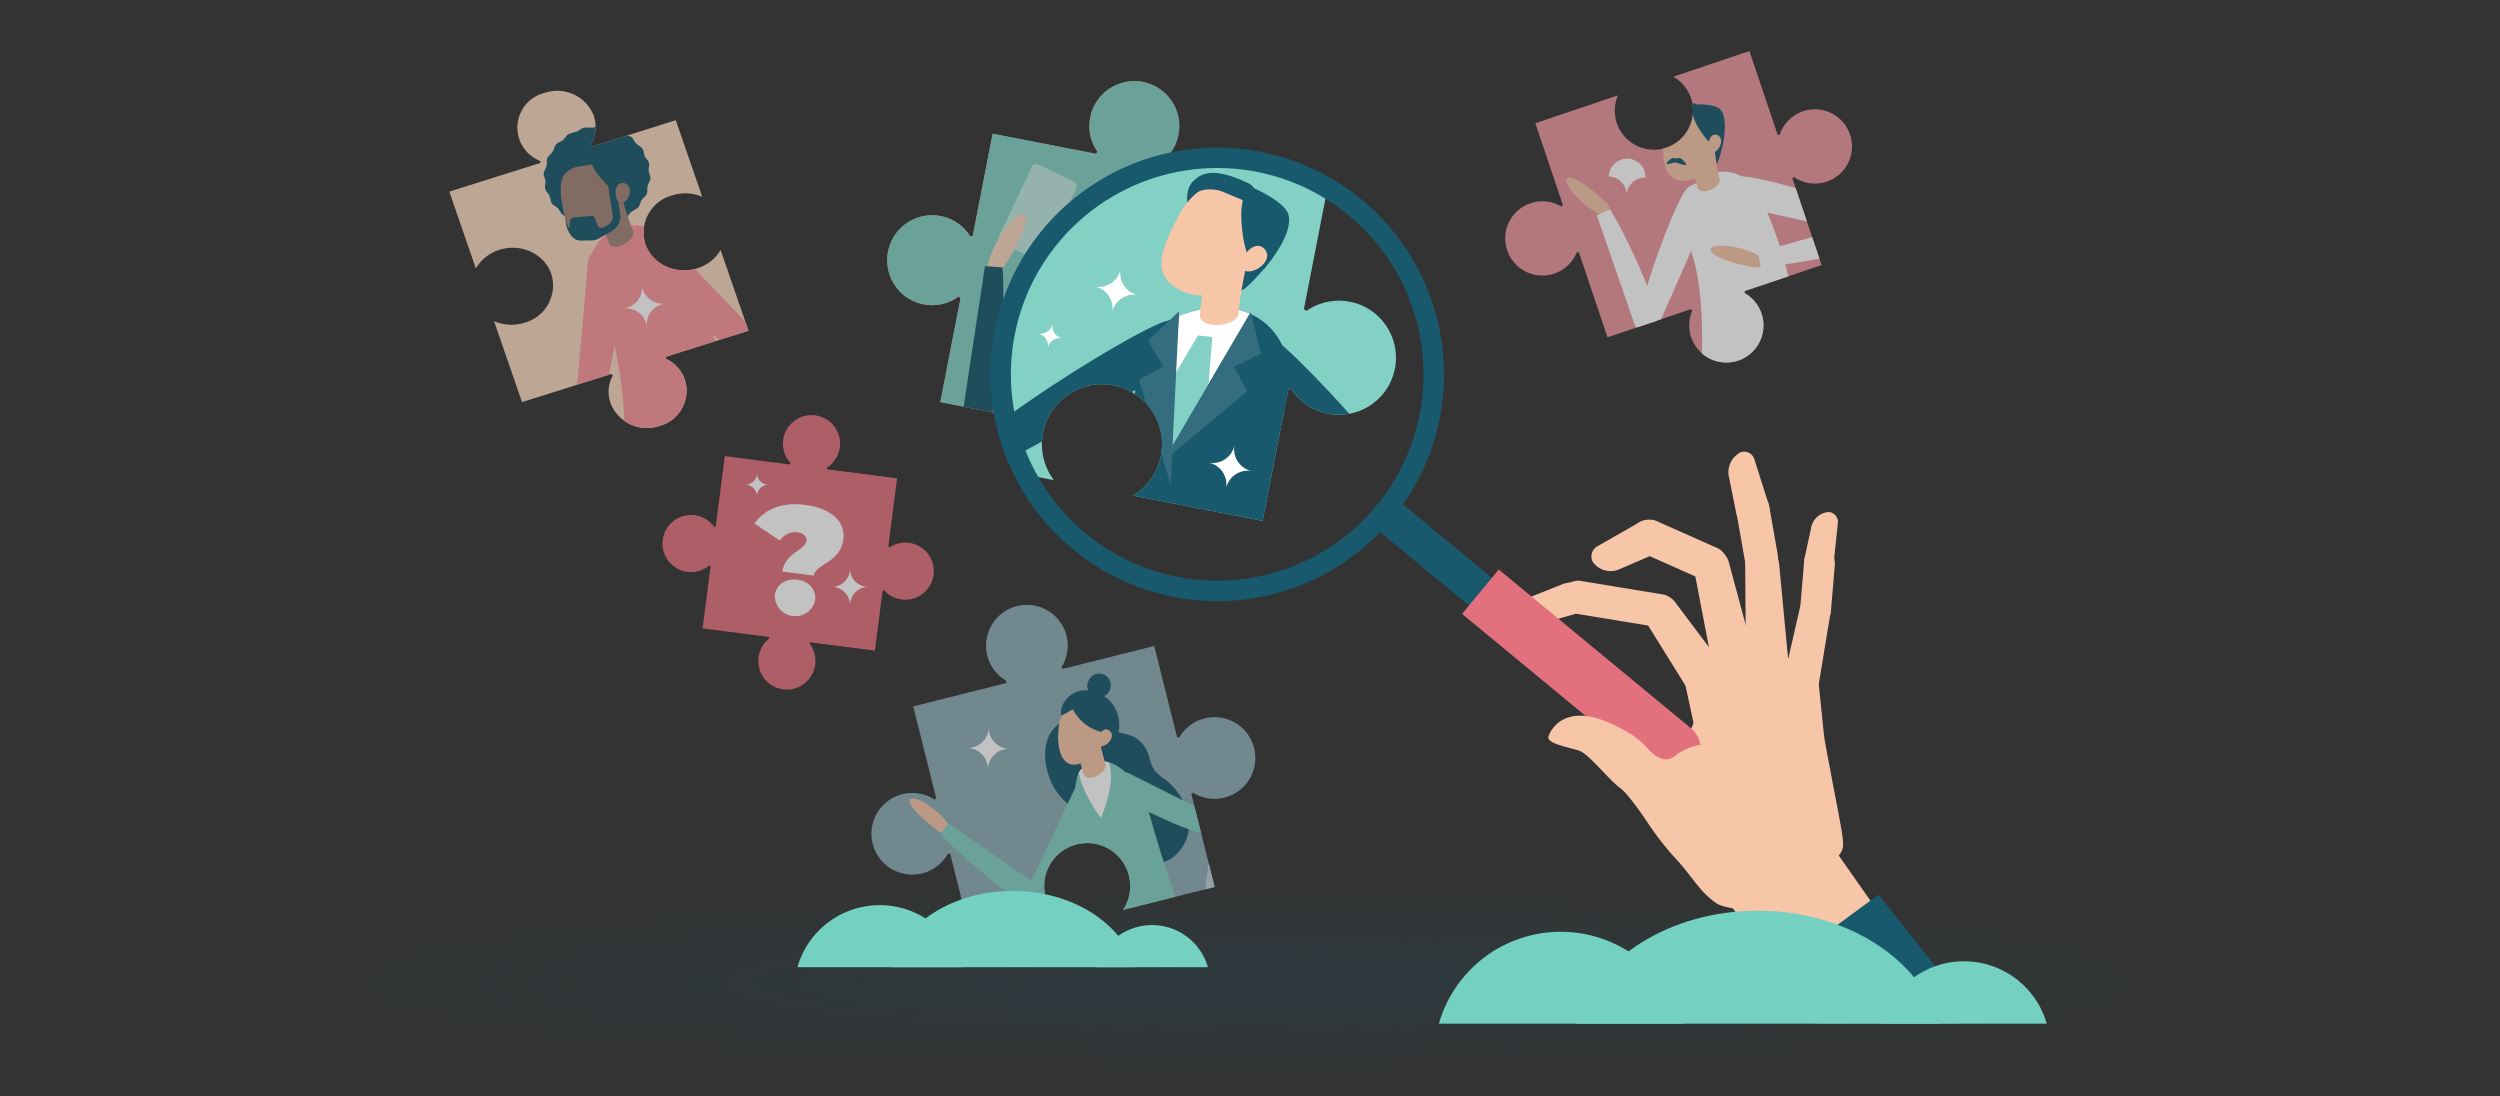 <svg xmlns="http://www.w3.org/2000/svg" xmlns:xlink="http://www.w3.org/1999/xlink" width="534.844" height="234.553" viewBox="0 0 534.844 234.553">
  <rect x="0" y="0" width="534.844" height="234.553" fill="#333333" stroke="none"/>
  <defs>
    <radialGradient id="radial-gradient" cx="0.5" cy="0.5" r="0.5" gradientUnits="objectBoundingBox">
      <stop offset="0" stop-color="#18596e"/>
      <stop offset="0.867" stop-color="#18596e" stop-opacity="0"/>
      <stop offset="1" stop-color="#18596e" stop-opacity="0"/>
    </radialGradient>
    <clipPath id="clip-path">
      <rect id="Rectangle_3081" data-name="Rectangle 3081" width="358" height="219" transform="translate(-0.031 -0.703)" fill="#fff" stroke="#707070" stroke-width="1"/>
    </clipPath>
    <clipPath id="clip-path-2">
      <rect id="Rectangle_3078" data-name="Rectangle 3078" width="331.678" height="297.589" fill="none"/>
    </clipPath>
    <clipPath id="clip-path-3">
      <path id="Path_9375" data-name="Path 9375" d="M502.873,123.51a46.835,46.835,0,1,0,29.712-10.654,46.856,46.856,0,0,0-29.712,10.654" transform="translate(-485.774 -112.856)" fill="none"/>
    </clipPath>
    <clipPath id="clip-path-4">
      <path id="Path_9402" data-name="Path 9402" d="M532.585,112.856a46.85,46.85,0,0,0-43.42,64.364q.457,1.133.976,2.247l6.027,1.175a12.852,12.852,0,1,1,16.97,3.309l27.7,5.4,5.49-28.16.32.062.274-.177a12.2,12.2,0,1,0,3.24-16.618l-.188-.267-.32-.062,5.023-25.762a46.712,46.712,0,0,0-9.529-3.806l-7.157-1.4a47.111,47.111,0,0,0-5.408-.312h0" transform="translate(-485.774 -112.856)" fill="none"/>
    </clipPath>
    <clipPath id="clip-path-5">
      <rect id="Rectangle_3075" data-name="Rectangle 3075" width="331.678" height="297.59" fill="none"/>
    </clipPath>
    <clipPath id="clip-path-6">
      <rect id="Rectangle_3074" data-name="Rectangle 3074" width="331.272" height="293.645" fill="none"/>
    </clipPath>
    <clipPath id="clip-path-7">
      <path id="Path_9431" data-name="Path 9431" d="M30.36,61.367l-.193-.1a7.42,7.42,0,0,0,.736-6.335,8.383,8.383,0,0,0-10.521-4.891,7.649,7.649,0,0,0-.866,14.585l-.092.192.069.2L0,71.161,5.681,87.606a8.908,8.908,0,0,1,5.051-3.994c4.627-1.458,9.6.853,11.084,5.154a8.271,8.271,0,0,1-5.7,10.442,9.375,9.375,0,0,1-6.547-.336L15.558,116.2l19.172-6.046.069.2.2.093a7.341,7.341,0,0,0-.517,5.959A8.38,8.38,0,0,0,45,121.3a7.851,7.851,0,0,0,5.407-9.913,7.756,7.756,0,0,0-4.131-4.494l.1-.187-.069-.2,17.7-5.581L58.04,83.646a8.794,8.794,0,0,1-5.009,3.923c-4.627,1.458-9.6-.853-11.083-5.152a8.272,8.272,0,0,1,5.7-10.444,9.262,9.262,0,0,1,6.469.3L48.449,55.885,30.428,61.567Z" transform="translate(0 -49.623)" fill="none"/>
    </clipPath>
    <clipPath id="clip-path-8">
      <path id="Path_9434" data-name="Path 9434" d="M418.557,4.123,391.54,0,358.093,15.4,340.06,44.4l10.206,17.149,3.291,21.473,20.777.984s-3.019-14.231,1.119-25.642,14.913-21.228,22.842-27.15,22.931-5.737,22.931-5.737Z" transform="translate(-340.06 0.004)" fill="none"/>
    </clipPath>
    <clipPath id="clip-path-9">
      <path id="Path_9461" data-name="Path 9461" d="M426.056,48.864a9.531,9.531,0,0,0,1.586,7.39l-.21.148-.049.253-22.207-4.33L400.9,74.27l-.253-.049-.219.135a9.619,9.619,0,1,0-2.5,12.789l.152.208.252.049-4.358,22.354,12.017,2.343c-.644-4.763-1.386-14.468,1.6-22.705,4.139-11.412,14.913-21.228,22.842-27.15,3.239-2.419,7.657-3.819,11.752-4.629a9.526,9.526,0,0,0,2.745-5.07,9.616,9.616,0,1,0-18.877-3.68" transform="translate(-382.62 -41.088)" fill="none"/>
    </clipPath>
    <clipPath id="clip-path-10">
      <path id="Path_9483" data-name="Path 9483" d="M962.489,70.164l.195.085A7.945,7.945,0,1,0,973.8,66.5l.1-.186-.068-.2,16.5-5.566-6.276-18.6.2-.068.121-.175a7.943,7.943,0,1,0-3.035-9l-.2-.066-.2.067-6.058-17.957-16.268,5.489a8.369,8.369,0,1,1-11.872,4.006L929.084,30.2l5.937,17.6-.2.068-.11.181a7.945,7.945,0,1,0,3.274,9.7l.2.077.2-.067L944.535,76l17.89-6.036Z" transform="translate(-922.647 -14.749)" fill="none"/>
    </clipPath>
    <clipPath id="clip-path-11">
      <path id="Path_9506" data-name="Path 9506" d="M385.259,551.747l.206.112.227-.057,5.028,20.065,19.942-5a9.2,9.2,0,1,1,12.008-3.01l19.6-4.912-4.993-19.924.227-.057.123-.2a8.734,8.734,0,1,0-2.947-11.76l-.2-.116-.227.057-4.9-19.556-19.6,4.911-.057-.227-.2-.125a8.657,8.657,0,0,0,1.082-6.778,8.735,8.735,0,0,0-16.945,4.247,8.65,8.65,0,0,0,4.151,5.467l-.116.2.057.227-19.934,5,4.936,19.7-.227.057-.128.2a8.734,8.734,0,1,0,2.881,11.483" transform="translate(-368.85 -498.563)" fill="none"/>
    </clipPath>
    <clipPath id="clip-path-13">
      <rect id="Rectangle_3079" data-name="Rectangle 3079" width="87.816" height="16.32" fill="#74d0c0"/>
    </clipPath>
    <clipPath id="clip-path-14">
      <rect id="Rectangle_3080" data-name="Rectangle 3080" width="130.049" height="24.168" fill="#74d0c0"/>
    </clipPath>
  </defs>
  <g id="jobs_box" transform="translate(-141 -510.447)">
    <g id="Shadow_in_box" transform="translate(141 696)">
      <rect id="Shadow_in_box-2" data-name="Shadow_in_box" width="534.844" height="49" opacity="0.2" fill="url(#radial-gradient)" style="mix-blend-mode: multiply;isolation: isolate"/>
    </g>
    <g id="jobs_illu" transform="translate(229.375 511.149)" clip-path="url(#clip-path)">
      <g id="Group_2755" data-name="Group 2755" transform="translate(7.749 6.601)">
        <g id="Group_2754" data-name="Group 2754" clip-path="url(#clip-path-2)">
          <g id="Group_2734" data-name="Group 2734" transform="translate(118.937 27.632)">
            <g id="Group_2733" data-name="Group 2733" clip-path="url(#clip-path-3)">
              <path id="Path_9374" data-name="Path 9374" d="M373.688,69.9l.193.263.32.062-5.529,28.359,28.183,5.495a12.852,12.852,0,1,1,16.97,3.309l27.7,5.4,5.49-28.16.32.062.274-.177a12.2,12.2,0,1,0,3.24-16.618l-.188-.267-.32-.062,5.388-27.639-27.694-5.4.062-.32-.176-.274a12.2,12.2,0,1,0-16.551-3.227l-.266.188-.062.32-28.172-5.492-5.428,27.84-.32-.062-.278.171A12.2,12.2,0,1,0,373.688,69.9" transform="translate(-386.461 -36.291)" fill="#82d1c4"/>
            </g>
          </g>
          <g id="Group_2736" data-name="Group 2736" transform="translate(118.937 27.632)">
            <g id="Group_2735" data-name="Group 2735" clip-path="url(#clip-path-4)">
              <path id="Path_9376" data-name="Path 9376" d="M477.717,123.1l8.862-18.67a1.48,1.48,0,0,1,1.97-.7L498,108.216a1.48,1.48,0,0,1,.7,1.97l-8.862,18.67a1.479,1.479,0,0,1-1.97.7l-9.454-4.487a1.477,1.477,0,0,1-.7-1.969" transform="translate(-479.581 -105.856)" fill="#82d1c4"/>
              <path id="Path_9377" data-name="Path 9377" d="M452.577,276.062c-1.406,1.374-2.332,3.7-1.84,5.453a1.355,1.355,0,0,0,.252.692c.452.624,1.183,1.672,1.864,1.212L497.385,258.9c1.941-1.194,3.344-4.494,2.315-5.914-.088-.121-1.083-5.083-6.881-2.869-7.539,2.88-32.92,18.785-40.243,25.947" transform="translate(-459.215 -216.079)" fill="#18596e"/>
              <path id="Path_9378" data-name="Path 9378" d="M602.746,916.811l-.094,3.366a2.28,2.28,0,0,0,2.138,2.339c1.227.076,3.129-.868,3.248-2.092l6.644-77.543a4.94,4.94,0,0,0-4.612-5.405c-2.54-.158-4.167,1.106-5.7,3.744-4.695,9.612-2.686,22.11-1.628,75.592" transform="translate(-573.09 -660.049)" fill="#f7c5a8"/>
              <path id="Path_9379" data-name="Path 9379" d="M350.046,883.519l-1.424,3.051a2.28,2.28,0,0,1-2.959,1.135c-1.13-.481-2.409-2.178-1.967-3.324l28.782-72.31a4.941,4.941,0,0,1,6.544-2.768c2.341,1,3.229,2.854,3.416,5.9-.107,10.7-7.5,20.972-32.392,68.318" transform="translate(-378.414 -638.486)" fill="#f7c5a8"/>
              <path id="Path_9380" data-name="Path 9380" d="M612.467,584.949c-3.223,20.583-5.5,35.432-6.532,57.119s-4.231,48.43-5.69,71.034c-3.035.118-5.943-.645-8.926-.892-2.395-23.063-5.66-49.339.389-72.226-3.31-20.505-1.657-42.324.521-62.64,6.469,1.284,13.715,6.68,20.238,7.605" transform="translate(-563.168 -463.618)" fill="#42475c"/>
              <path id="Path_9381" data-name="Path 9381" d="M399.236,547.8c-5.926,19.974-10.247,34.36-18.622,54.391s-16.973,45.557-25.359,66.6c2.688,1.41,5.644,1.97,8.443,3.027,12.063-19.8,26.294-42.129,30.657-65.4,11.792-17.1,24.333-49.022,31.088-68.305-6.394-1.619-19.918,11.652-26.206,9.687" transform="translate(-387.211 -433.889)" fill="#42475c"/>
              <path id="Path_9382" data-name="Path 9382" d="M726.438,296.757c.984,1.7,1.249,4.191.3,5.747a1.351,1.351,0,0,1-.429.6c-.605.48-1.592,1.291-2.123.664l-36.268-35.624c-1.546-1.673-2.007-5.23-.633-6.319.117-.092,2.414-4.6,7.4-.905,6.482,4.807,26.634,26.968,31.753,35.839" transform="translate(-637.332 -223.569)" fill="#18596e"/>
              <path id="Path_9383" data-name="Path 9383" d="M535.646,254.642c1.326-7.847,4.765-11.719,8.221-13.524q.365-.191.726-.344a13.936,13.936,0,0,1,1.772-.633c4.931-1.581,9.641-1.477,13.4.161a13.67,13.67,0,0,1,8.086,10.782c.588,3.385.053,5.967-.81,10.307-4.044,20.65-6.828,52.484-6.246,77.06-4.45-.719-13.455-2.568-20.452-4.013-5.446-1.125-9.173-5.614-8.651-10.424l.666-6.166-1.336,5.143c-1.6,6.147-9,9.661-15.892,7.43-.251-.083-.477-.163-.672-.243,6.5-20.044,17.855-55.935,21.189-75.536" transform="translate(-507.434 -208.125)" fill="#18596e"/>
              <path id="Path_9384" data-name="Path 9384" d="M632.205,240.148c4.931-1.581,9.641-1.477,13.4.161l-8.85,15.145-8.625,14.78,1.318-16.76.987-12.7a13.759,13.759,0,0,1,1.771-.631" transform="translate(-593.275 -208.129)" fill="#fff"/>
              <path id="Path_9385" data-name="Path 9385" d="M634.515,263.265l3.064.332-.824,10.167-8.625,14.778,1.316-16.76Z" transform="translate(-593.275 -226.439)" fill="#82d1c4"/>
              <path id="Path_9386" data-name="Path 9386" d="M641.681,259.748l-2.885-5.192,5.852-2.815-2.191-8.918-18.768,31.988Z" transform="translate(-589.922 -211.002)" fill="#346d80"/>
              <path id="Path_9387" data-name="Path 9387" d="M602.494,256.763,607.751,254l-3.356-5.559,6.715-6.264-1.8,37.042Z" transform="translate(-573.916 -210.512)" fill="#346d80"/>
              <rect id="Rectangle_3072" data-name="Rectangle 3072" width="1.006" height="12.334" transform="matrix(0.108, -0.994, 0.994, 0.108, 35.559, 104.59)" fill="#9a898b"/>
              <path id="Path_9388" data-name="Path 9388" d="M616.141,415.485a1.272,1.272,0,1,1,1.4-1.127,1.271,1.271,0,0,1-1.4,1.127" transform="translate(-583.365 -339.474)" fill="#9a898b"/>
              <path id="Path_9389" data-name="Path 9389" d="M605.2,468.284a1.271,1.271,0,1,1,1.4-1.127,1.271,1.271,0,0,1-1.4,1.127" transform="translate(-575.103 -379.346)" fill="#9a898b"/>
              <path id="Path_9390" data-name="Path 9390" d="M594.267,521.078a1.271,1.271,0,1,1,1.4-1.127,1.271,1.271,0,0,1-1.4,1.127" transform="translate(-566.847 -419.214)" fill="#9a898b"/>
              <path id="Path_9391" data-name="Path 9391" d="M689.7,203.638s-1.9,4.367-.437,4.677c1.063.227,5.273-4.856,5.537-5.111Z" transform="translate(-639.026 -181.083)" fill="#18596e"/>
              <path id="Path_9392" data-name="Path 9392" d="M658.262,129.507l.907-3.18a2.433,2.433,0,0,0-1.332-2.844c-7.66-3.676-10.247-2.084-11.924-.38-1.768,1.793-1.1,5.144-1.1,5.144Z" transform="translate(-605.777 -119.195)" fill="#18596e"/>
              <path id="Path_9393" data-name="Path 9393" d="M638.752,131.439c-4.334-2.1-9.6-.367-13.041,6.4-1.838,3.614-3.368,6.8-3.482,9.495-.1,2.351.878,4.326,3.67,5.879a9.9,9.9,0,0,0,7.532.934c3.628-.963,5.78-4.374,7.974-8.685,3.443-6.771,1.682-11.922-2.653-14.025" transform="translate(-588.814 -126.254)" fill="#f7c5a8"/>
              <path id="Path_9394" data-name="Path 9394" d="M664.211,199.586h-.01c-.182,1.09-1.762,2.094-3.813,2.335-2.28.268-4.265-.508-4.429-1.733.026-3.914,2.06-14.078,2.293-15.143l8.117,1.688c-.815,3.723-2.142,10.506-2.158,12.852" transform="translate(-614.29 -167.371)" fill="#f7c5a8"/>
              <path id="Path_9395" data-name="Path 9395" d="M702.108,139.144c-.8-2.942-8.162-6.007-8.162-6.007s-1.488.63-1.861,4.71c-.213,2.319.192,7.7,1.61,10.581a4.055,4.055,0,0,0,3.244,2.287s6.367-7.167,5.169-11.572" transform="translate(-641.532 -128.171)" fill="#18596e"/>
              <path id="Path_9396" data-name="Path 9396" d="M696.664,185.1c-1.115-.535-2.71.406-3.449,1.876s-1.058,2.8.057,3.331,3.589-.61,4.327-2.081a2.112,2.112,0,0,0-.935-3.126" transform="translate(-641.919 -167.295)" fill="#f7c5a8"/>
              <path id="Path_9397" data-name="Path 9397" d="M660.409,128.823l-4.625-2.357-4.364-.242-4.041,3.26,2.2-.654a7.371,7.371,0,0,1,4.947.281l4.68,1.975Z" transform="translate(-607.812 -122.951)" fill="#18596e"/>
              <path id="Path_9398" data-name="Path 9398" d="M702.311,530.278c-6.888,5.4-10.369,18.824-6.894,17.721,2.527-.8,5.957-8.167,7.643-12.128a5.369,5.369,0,0,0-.274-4.764Z" transform="translate(-643.058 -428.076)" fill="#f7c5a8"/>
              <path id="Path_9399" data-name="Path 9399" d="M721.475,444.273l25.806-28.318c1.366-1.335,4.393-1.286,5.418-.048.088.106,2.767,1.822-.166,6.164-3.535,5.234-19.569,20.077-27.8,25.686Z" transform="translate(-663.766 -340.997)" fill="#646879"/>
              <path id="Path_9400" data-name="Path 9400" d="M464.131,175.457c.515-8.739,9.57-19.244,10.64-15.758.779,2.534-3.32,9.547-5.617,13.188a5.361,5.361,0,0,1-4.071,2.487Z" transform="translate(-469.43 -147.712)" fill="#f7c5a8"/>
              <path id="Path_9401" data-name="Path 9401" d="M444.871,216.507l-5.753,37.879c-.177,1.9,1.766,4.223,3.374,4.24.138,0,3.158,1,4.686-4.01,1.84-6.042,3.278-27.844,2.45-37.775Z" transform="translate(-450.533 -191.129)" fill="#646879"/>
            </g>
          </g>
          <g id="Group_2751" data-name="Group 2751" transform="translate(0 -0.001)">
            <g id="Group_2750" data-name="Group 2750" clip-path="url(#clip-path-5)">
              <g id="Group_2749" data-name="Group 2749" transform="translate(0 0.001)" opacity="0.7">
                <g id="Group_2748" data-name="Group 2748">
                  <g id="Group_2747" data-name="Group 2747" clip-path="url(#clip-path-6)">
                    <path id="Path_9403" data-name="Path 9403" d="M244.249,367.045a6.109,6.109,0,0,0-9.441-5.869l-.09-.136-.162-.021,1.886-14.612-15.008-1.937.021-.162-.086-.138a6.108,6.108,0,1,0-7.68-.991l-.119.113-.021.162-13.969-1.8-1.948,15.094-.162-.022-.133.094a6.107,6.107,0,1,0-1.059,8.21l.106.125.162.021-1.721,13.338,14.231,1.836-.021.162.1.129a6.109,6.109,0,1,0,8.545,1.1l.129-.1.021-.162,13.857,1.788,1.659-12.857.162.021.122-.108a6.11,6.11,0,0,0,10.62-3.277" transform="translate(-140.642 -251.376)" fill="#e2707d"/>
                    <path id="Path_9404" data-name="Path 9404" d="M277.724,418.58c.131-1.013-.782-1.663-1.991-1.818a3.884,3.884,0,0,0-3.684,1.783l-5.44-3.659c2.072-2.922,5.65-4.652,10.879-3.977,5.13.662,8.674,3.312,8.148,7.4-.645,5-5.987,5.207-6.311,7.724l-6.732-.868c.507-3.955,4.874-4.586,5.132-6.581m-6.749,11.62c.282-2.189,2.262-3.628,4.81-3.3s4.1,2.223,3.816,4.412a4.369,4.369,0,0,1-8.626-1.112" transform="translate(-201.332 -310.191)" fill="#fff"/>
                    <path id="Path_9405" data-name="Path 9405" d="M30.36,61.367l-.193-.1a7.421,7.421,0,0,0,.736-6.335,8.383,8.383,0,0,0-10.521-4.891,7.649,7.649,0,0,0-.866,14.585l-.092.192.069.2L0,71.161,5.681,87.606a8.907,8.907,0,0,1,5.051-3.994c4.626-1.458,9.6.853,11.083,5.153a8.271,8.271,0,0,1-5.7,10.443,9.376,9.376,0,0,1-6.548-.336L15.558,116.2l19.172-6.046.069.2.2.093a7.342,7.342,0,0,0-.517,5.959A8.381,8.381,0,0,0,45,121.3a7.851,7.851,0,0,0,5.407-9.913,7.756,7.756,0,0,0-4.131-4.494l.1-.187-.069-.2,17.7-5.581L58.04,83.646a8.794,8.794,0,0,1-5.009,3.923c-4.627,1.458-9.6-.853-11.083-5.152a8.272,8.272,0,0,1,5.7-10.444,9.262,9.262,0,0,1,6.469.3L48.45,55.885,30.428,61.567Z" transform="translate(0 -37.473)" fill="#f8d7bd"/>
                    <g id="Group_2738" data-name="Group 2738" transform="translate(0 12.15)">
                      <g id="Group_2737" data-name="Group 2737" clip-path="url(#clip-path-7)">
                        <path id="Path_9406" data-name="Path 9406" d="M113.921,222.169c-.393,1.329-1.157,4-2.586,4.178a1.209,1.209,0,0,1-.583.035c-.6-.113-2.346-1.741-2.237-2.306l3.1-35.412c.226-1.579,2.15-3.41,3.512-3.155a3.567,3.567,0,0,1,4.328,3.585c.393,5.635-3.606,26.545-5.538,33.076" transform="translate(-81.942 -152.208)" fill="#fb979d"/>
                        <path id="Path_9407" data-name="Path 9407" d="M229.263,644.819l1.331,1.852a1.468,1.468,0,0,1-.41,2.087,1.7,1.7,0,0,1-2.239-.278l-33.894-40.757a3.178,3.178,0,0,1,.748-4.7c1.479-1.01,2.944-.891,4.868.031,6.481,3.682,10,11.414,29.6,41.769" transform="translate(-145.988 -466.989)" fill="#a18576"/>
                        <path id="Path_9408" data-name="Path 9408" d="M173.644,442.414a5.4,5.4,0,0,1-3.273,4.531,1.707,1.707,0,0,1-.782.287,1.579,1.579,0,0,1-1.775-1.285l-7.378-51.454a3.417,3.417,0,0,1,3.15-3.767,3.671,3.671,0,0,1,.5-.017c2.361-.488,5.98-.067,8.433,5.684,3.19,7.478,1.763,35.789,1.124,46.021" transform="translate(-121.131 -307.085)" fill="#fff"/>
                        <path id="Path_9409" data-name="Path 9409" d="M348.289,607.323l1.672,1.59a1.452,1.452,0,0,1,0,2.116,1.715,1.715,0,0,1-2.262.108l-41.345-34.211a3.147,3.147,0,0,1-.175-4.738c1.263-1.241,2.73-1.373,4.807-.795,7.108,2.511,12.075,9.5,37.3,35.93" transform="translate(-230.466 -443.393)" fill="#a18576"/>
                        <path id="Path_9410" data-name="Path 9410" d="M231.285,428.192a5.093,5.093,0,0,1-1.459,5.273,1.638,1.638,0,0,1-.636.515,1.666,1.666,0,0,1-2.146-.642l-25.591-45.813a3.24,3.24,0,0,1,1.62-4.52,3.75,3.75,0,0,1,.468-.175c2.058-1.2,5.635-1.952,10.038,2.655,5.724,5.99,14.61,32.929,17.707,42.708" transform="translate(-151.83 -300.557)" fill="#fff"/>
                        <path id="Path_9411" data-name="Path 9411" d="M452.466,725.014a.76.76,0,0,1,1.03.077c.9,1.03,2.335,2.839,1.663,3.285-.952.633-15.323,8.6-15.772,8.022-1.221-1.582,5.34-7.056,8.74-9.435a8.332,8.332,0,0,0,2.744-.943,10.55,10.55,0,0,0,1.6-1.006" transform="translate(-331.694 -559.526)" fill="#3b3e54"/>
                        <path id="Path_9412" data-name="Path 9412" d="M301.43,784.8a.749.749,0,0,1,.995.25c.687,1.169,1.737,3.195.993,3.522-1.056.465-16.694,5.89-17.022,5.238-.89-1.768,6.606-6.054,10.4-7.824a8.421,8.421,0,0,0,2.873-.465,10.669,10.669,0,0,0,1.759-.72" transform="translate(-216.22 -604.731)" fill="#3b3e54"/>
                        <path id="Path_9413" data-name="Path 9413" d="M171.729,368.258c1.373,3.974.029,56.833.029,56.833,9.7,5.609,26.754,38.685,26.754,38.685l-4.547,2.069s-23.741-28.634-25.815-30.909-3.759-4.14-4.842-7.757-7.047-54.043-7.047-54.043Z" transform="translate(-118.001 -290.243)" fill="#464b60"/>
                        <path id="Path_9414" data-name="Path 9414" d="M221.244,415.589c-7.675-30.02-21.882-49.507-21.882-49.507l-12.68,5.806s28.306,48.559,29.19,50.3S250.542,450.6,250.542,450.6l3.525-3.05c-26.471-32.744-32.822-31.963-32.822-31.963" transform="translate(-140.975 -288.6)" fill="#464b60"/>
                        <path id="Path_9415" data-name="Path 9415" d="M151.638,211.652q.259,2.87.375,5.92a32.652,32.652,0,0,0-4.183.021c-4.154.4-7.877,2.528-11.772,3.976a18.684,18.684,0,0,1-7.364,1.305q.014-1.658.01-3.232,0-1.169-.018-2.291c-.011-.857-.028-1.7-.053-2.514q-.012-.515-.029-1.019c-.011-.435-.027-.863-.041-1.286-.054-1.518-.129-2.965-.22-4.351-.051-.783-.1-1.544-.164-2.29-.1-1.234-.213-2.42-.334-3.547-.1-.8-.186-1.575-.283-2.328-.071-.53-.145-1.045-.221-1.549-1.241-8.2-3.207-13.131-5.355-16.261a8.781,8.781,0,0,1-.389-9.475l.681-1.178c3.157-5.465,11.326-6.035,15.1-1.028a48.9,48.9,0,0,1,3.824,5.97,85.833,85.833,0,0,1,5.725,12.8c.25.706.484,1.416.719,2.142q.811,2.519,1.49,5.2c.181.723.361,1.461.53,2.2.354,1.566.669,3.167.947,4.826q.186,1.093.351,2.229.257,1.714.451,3.511c.081.736.162,1.482.221,2.242" transform="translate(-90.916 -138.328)" fill="#fb979d"/>
                        <path id="Path_9416" data-name="Path 9416" d="M83.675,95.18c.235.509.194,1.153.505,1.611s.958.7,1.344,1.106.566,1.032,1.018,1.377a12.245,12.245,0,0,0,1.65.658c.507.275.878.813,1.427,1.01a12.751,12.751,0,0,0,1.795.147,12.121,12.121,0,0,0,1.7.543,13.168,13.168,0,0,0,1.764-.382,12.393,12.393,0,0,0,1.8.021c.582-.146,1.028-.646,1.563-.867a13.14,13.14,0,0,0,1.732-.5c.5-.3.764-.907,1.205-1.274s1.114-.546,1.49-.974.429-1.075.731-1.553.884-.834,1.1-1.35.056-1.138.187-1.68.57-1.042.609-1.6-.325-1.088-.379-1.643.2-1.144.052-1.686-.676-.95-.9-1.446-.194-1.153-.505-1.611-.958-.7-1.344-1.106-.566-1.032-1.018-1.377a12.1,12.1,0,0,0-1.65-.658c-.507-.275-.878-.813-1.427-1.01a12.787,12.787,0,0,0-1.795-.147,12.118,12.118,0,0,0-1.7-.543,13.087,13.087,0,0,0-1.764.382,12.322,12.322,0,0,0-1.8-.021c-.582.146-1.028.646-1.563.868a13.107,13.107,0,0,0-1.732.5c-.5.3-.764.907-1.205,1.275s-1.114.546-1.49.973-.428,1.075-.731,1.553-.884.834-1.1,1.35-.056,1.138-.187,1.68-.57,1.042-.609,1.6.325,1.088.38,1.643-.2,1.144-.052,1.687.674.95.9,1.446" transform="translate(-62.256 -72.75)" fill="#18596e"/>
                        <path id="Path_9417" data-name="Path 9417" d="M103.489,155.5s-1.481-2-1.91.268a5.612,5.612,0,0,0,1.184,4.191Z" transform="translate(-76.654 -128.961)" fill="#18596e"/>
                        <path id="Path_9418" data-name="Path 9418" d="M148.713,140.751s.689,3.175,1.657,2.785c.705-.285,1.055-4.755,1.1-5Z" transform="translate(-112.302 -116.767)" fill="#18596e"/>
                        <path id="Path_9419" data-name="Path 9419" d="M103.364,106.66l-.677-2.159a1.744,1.744,0,0,0-1.877-1.157c-5.95.648-6.876,2.5-7.221,4.088-.364,1.671,1.31,3.362,1.31,3.362Z" transform="translate(-70.635 -90.182)" fill="#18596e"/>
                        <path id="Path_9420" data-name="Path 9420" d="M102.451,108.845c-3.355.5-5.677,3.5-4.9,8.622.418,2.732.838,5.106,1.872,6.657.9,1.354,2.27,2.08,4.513,1.871a7.334,7.334,0,0,0,2.27-.578,6.974,6.974,0,0,0,2.448-1.812c1.7-1.942,1.544-4.682,1.047-7.941-.781-5.117-3.9-7.318-7.253-6.82" transform="translate(-73.556 -94.293)" fill="#a18576"/>
                        <path id="Path_9421" data-name="Path 9421" d="M134.841,146.159l-.006,0c.233.721-.443,1.805-1.66,2.566-1.352.845-2.848.964-3.342.266a81.255,81.255,0,0,1-3.37-9.933l5.651-1.4a67.423,67.423,0,0,0,2.727,8.494" transform="translate(-95.5 -116.109)" fill="#a18576"/>
                        <path id="Path_9422" data-name="Path 9422" d="M130.257,103.471c-1.661-1.337-7.151-.206-7.151-.206s-.6.928.852,3.354a17.746,17.746,0,0,0,5.245,5.3,2.947,2.947,0,0,0,2.8.026s.74-6.47-1.746-8.472" transform="translate(-92.872 -89.794)" fill="#18596e"/>
                        <path id="Path_9423" data-name="Path 9423" d="M114.459,127.018l1.145,7.466a3.5,3.5,0,0,1-1.777,3.536l-2.116,1.23-.647.377,0,0-.054.032a.968.968,0,0,1-.1.049,3.139,3.139,0,0,1-1.368.338l-2.236.035a2.489,2.489,0,0,1-2.619-2.781l.231-1.513a.826.826,0,0,1,.767-.675l3.664-.28a.816.816,0,0,1,.834.5l.561,1.44a.975.975,0,0,0,1.4.439l.838-.487a1.977,1.977,0,0,0,1-2l-1.145-7.466Z" transform="translate(-79.035 -108.069)" fill="#18596e"/>
                        <path id="Path_9424" data-name="Path 9424" d="M146.495,130.221c-.859.131-1.394,1.274-1.219,2.382s.532,1.973,1.393,1.842,1.817-1.729,1.642-2.836a1.5,1.5,0,0,0-1.816-1.388" transform="translate(-109.681 -110.469)" fill="#a18576"/>
                        <path id="Path_9425" data-name="Path 9425" d="M103.962,106.31l-3.645.313-2.682,1.436L96.483,111.4l1.057-1.173a5.179,5.179,0,0,1,3.043-1.624l3.531-.552Z" transform="translate(-72.86 -92.431)" fill="#18596e"/>
                        <path id="Path_9426" data-name="Path 9426" d="M12.775,420.293c-5.118,4.488-7.026,14.67-4.34,13.6,1.954-.775,4.205-6.469,5.29-9.519a3.746,3.746,0,0,0-.52-3.5Z" transform="translate(-5.452 -329.538)" fill="#a18576"/>
                        <path id="Path_9427" data-name="Path 9427" d="M23.76,352.45l19.858-21.9c1.056-1.038,3.462-1.1,4.306-.219.072.074,2.242,1.258.011,4.583-2.689,4.006-15.092,15.572-21.509,20.015Z" transform="translate(-17.943 -261.135)" fill="#fb979d"/>
                        <path id="Path_9428" data-name="Path 9428" d="M185.033,200.615a4.854,4.854,0,0,0,4.382.2,1.141,1.141,0,0,0,.484-.312c.4-.439,1.08-1.157.632-1.54l-25.162-26.192c-1.19-1.115-3.888-1.44-4.8-.443-.077.084-3.664,1.761-1.123,5.365,3.3,4.686,19.095,19.232,25.588,22.919" transform="translate(-119.721 -141.837)" fill="#fb979d"/>
                        <path id="Path_9429" data-name="Path 9429" d="M304.407,391.575c5.325,4.109,7.717,14.136,4.986,13.266-1.986-.631-4.507-6.152-5.737-9.12a3.779,3.779,0,0,1,.351-3.537Z" transform="translate(-229.094 -307.851)" fill="#a18576"/>
                        <path id="Path_9430" data-name="Path 9430" d="M278.635,306.965l-6.908-27.629a3.4,3.4,0,0,0-3.741-1.941c-.1.039-2.628.217-2.28,4.093.42,4.673,5.78,20.038,9.317,26.612Z" transform="translate(-200.625 -221.547)" fill="#fb979d"/>
                      </g>
                    </g>
                    <g id="Group_2740" data-name="Group 2740" transform="translate(83.261 -0.001)">
                      <g id="Group_2739" data-name="Group 2739" clip-path="url(#clip-path-8)">
                        <path id="Path_9432" data-name="Path 9432" d="M397.928,87.146l.152.208.253.049-4.358,22.354,22.216,4.331a10.131,10.131,0,1,1,13.38,2.609l21.839,4.258,4.327-22.2.253.049.217-.139a9.529,9.529,0,0,0,6.231,4.215,9.616,9.616,0,1,0-3.678-17.314l-.148-.21-.253-.049,4.248-21.786-21.829-4.256.049-.253-.139-.217a9.616,9.616,0,1,0-13.046-2.543l-.21.149-.049.253-22.207-4.33L400.9,74.27l-.253-.049-.219.135a9.619,9.619,0,1,0-2.5,12.789" transform="translate(-372.199 -31.028)" fill="#ea949e"/>
                        <path id="Path_9433" data-name="Path 9433" d="M397.928,87.146l.152.208.253.049-4.358,22.354,22.216,4.331a10.131,10.131,0,1,1,13.38,2.609l21.839,4.258,4.327-22.2.253.049.217-.139a9.529,9.529,0,0,0,6.231,4.215,9.616,9.616,0,1,0-3.678-17.314l-.148-.21-.253-.049,4.248-21.786-21.829-4.256.049-.253-.139-.217a9.616,9.616,0,1,0-13.046-2.543l-.21.149-.049.253-22.207-4.33L400.9,74.27l-.253-.049-.219.135a9.619,9.619,0,1,0-2.5,12.789" transform="translate(-372.199 -31.028)" fill="#82d1c4"/>
                      </g>
                    </g>
                    <g id="Group_2742" data-name="Group 2742" transform="translate(93.681 10.06)">
                      <g id="Group_2741" data-name="Group 2741" clip-path="url(#clip-path-9)">
                        <path id="Path_9435" data-name="Path 9435" d="M479.927,129.091l6.985-14.715a1.166,1.166,0,0,1,1.552-.552l7.453,3.537a1.166,1.166,0,0,1,.552,1.552l-6.985,14.715a1.165,1.165,0,0,1-1.552.552l-7.453-3.537a1.163,1.163,0,0,1-.553-1.552" transform="translate(-456.017 -95.929)" fill="#c1e8e1"/>
                        <path id="Path_9436" data-name="Path 9436" d="M460.117,249.658a4.812,4.812,0,0,0-1.45,4.3,1.061,1.061,0,0,0,.2.545c.357.492.933,1.319,1.47.955l35.1-19.329c1.529-.941,2.635-3.542,1.825-4.661-.069-.095-.854-4.006-5.424-2.261-5.943,2.271-25.951,14.807-31.721,20.452" transform="translate(-439.968 -182.809)" fill="#646879"/>
                        <path id="Path_9437" data-name="Path 9437" d="M578.48,754.73l-.074,2.654a1.8,1.8,0,0,0,1.686,1.844c.966.06,2.466-.683,2.559-1.648l5.237-61.123a3.9,3.9,0,0,0-3.635-4.261c-2-.125-3.285.872-4.491,2.951-3.7,7.575-2.117,17.428-1.282,59.583" transform="translate(-529.724 -532.77)" fill="#f7c5a8"/>
                        <path id="Path_9438" data-name="Path 9438" d="M379.289,728.483l-1.122,2.406a1.8,1.8,0,0,1-2.333.894c-.891-.378-1.9-1.716-1.551-2.62l22.687-57a3.894,3.894,0,0,1,5.159-2.183c1.847.786,2.545,2.252,2.693,4.649-.084,8.431-5.911,16.531-25.533,53.852" transform="translate(-376.272 -515.767)" fill="#f7c5a8"/>
                        <path id="Path_9439" data-name="Path 9439" d="M586.137,493.138c-2.54,16.225-4.333,27.929-5.149,45.024s-3.335,38.176-4.485,55.993c-2.392.092-4.686-.509-7.036-.7-1.887-18.179-4.461-38.891.307-56.932-2.609-16.163-1.305-33.361.411-49.376,5.1,1.012,10.812,5.265,15.951,5.994" transform="translate(-521.899 -377.931)" fill="#42475c"/>
                        <path id="Path_9440" data-name="Path 9440" d="M418.058,463.857c-4.672,15.743-8.078,27.084-14.68,42.873S390,542.639,383.39,559.223c2.12,1.11,4.45,1.552,6.656,2.386,9.51-15.608,20.726-33.208,24.166-51.548,9.3-13.478,19.181-38.642,24.5-53.842-5.041-1.276-15.7,9.185-20.659,7.637" transform="translate(-383.201 -354.497)" fill="#42475c"/>
                        <path id="Path_9441" data-name="Path 9441" d="M675.984,265.971a4.814,4.814,0,0,1,.237,4.53,1.062,1.062,0,0,1-.338.472c-.476.379-1.254,1.018-1.673.524l-28.589-28.081c-1.218-1.319-1.581-4.122-.5-4.981.092-.073,1.9-3.627,5.832-.714,5.11,3.789,20.994,21.258,25.029,28.25" transform="translate(-580.366 -188.713)" fill="#646879"/>
                        <path id="Path_9442" data-name="Path 9442" d="M525.591,232.77c1.046-6.186,3.757-9.237,6.481-10.66.189-.1.382-.191.571-.271a10.814,10.814,0,0,1,1.4-.5,15.014,15.014,0,0,1,10.56.127,10.766,10.766,0,0,1,6.373,8.5c.464,2.67.042,4.7-.638,8.126-3.188,16.278-5.383,41.371-4.924,60.744-3.507-.567-10.606-2.026-16.121-3.164-4.293-.886-7.232-4.426-6.82-8.216l.525-4.861-1.053,4.053c-1.26,4.845-7.094,7.615-12.527,5.856-.2-.065-.375-.127-.529-.191,5.127-15.8,14.075-44.09,16.706-59.543" transform="translate(-477.97 -176.535)" fill="#646879"/>
                        <path id="Path_9443" data-name="Path 9443" d="M601.7,221.346a15.012,15.012,0,0,1,10.56.127l-6.976,11.938-6.8,11.65,1.039-13.211.778-10.006a11.16,11.16,0,0,1,1.4-.5" transform="translate(-545.635 -176.54)" fill="#fff"/>
                        <path id="Path_9444" data-name="Path 9444" d="M603.522,239.572l2.415.26-.651,8.015-6.8,11.65,1.038-13.211Z" transform="translate(-545.634 -190.975)" fill="#a7c3cd"/>
                        <path id="Path_9445" data-name="Path 9445" d="M609.172,236.8,606.9,232.71l4.612-2.219-1.727-7.029L594.99,248.676Z" transform="translate(-542.993 -178.809)" fill="#464b60"/>
                        <path id="Path_9446" data-name="Path 9446" d="M578.282,234.445l4.144-2.18-2.645-4.382,5.292-4.937-1.421,29.2Z" transform="translate(-530.376 -178.42)" fill="#464b60"/>
                        <rect id="Rectangle_3073" data-name="Rectangle 3073" width="0.793" height="9.722" transform="translate(53.408 102.009) rotate(-83.826)" fill="#9a898b"/>
                        <path id="Path_9447" data-name="Path 9447" d="M589.026,359.563a1,1,0,1,1,1.105-.889,1,1,0,0,1-1.105.889" transform="translate(-537.813 -280.077)" fill="#9a898b"/>
                        <path id="Path_9448" data-name="Path 9448" d="M580.4,401.18a1,1,0,1,1,1.1-.889,1,1,0,0,1-1.1.889" transform="translate(-531.302 -311.504)" fill="#9a898b"/>
                        <path id="Path_9449" data-name="Path 9449" d="M571.781,442.795a1,1,0,1,1,1.1-.889,1,1,0,0,1-1.1.889" transform="translate(-524.791 -342.93)" fill="#9a898b"/>
                        <path id="Path_9450" data-name="Path 9450" d="M647.029,192.574s-1.495,3.441-.344,3.686c.838.18,4.156-3.827,4.364-4.028Z" transform="translate(-581.702 -155.226)" fill="#18596e"/>
                        <path id="Path_9451" data-name="Path 9451" d="M622.24,134.137l.715-2.506a1.916,1.916,0,0,0-1.05-2.242c-6.038-2.9-8.077-1.641-9.4-.3-1.393,1.413-.87,4.055-.87,4.055Z" transform="translate(-555.491 -106.44)" fill="#18596e"/>
                        <path id="Path_9452" data-name="Path 9452" d="M606.869,135.653c-3.417-1.659-7.567-.288-10.28,5.047-1.449,2.849-2.655,5.362-2.745,7.485-.08,1.853.69,3.41,2.892,4.634a7.809,7.809,0,0,0,5.937.736c2.86-.76,4.557-3.448,6.286-6.846,2.713-5.336,1.324-9.4-2.09-11.057" transform="translate(-542.123 -111.998)" fill="#f7c5a8"/>
                        <path id="Path_9453" data-name="Path 9453" d="M626.927,189.379h-.008c-.143.859-1.389,1.65-3.006,1.839-1.8.211-3.361-.4-3.492-1.366.02-3.084,1.623-11.1,1.807-11.936l6.4,1.33a79.274,79.274,0,0,0-1.7,10.132" transform="translate(-562.198 -144.416)" fill="#f7c5a8"/>
                        <path id="Path_9454" data-name="Path 9454" d="M656.8,141.743c-.63-2.318-6.433-4.734-6.433-4.734s-1.173.5-1.467,3.712c-.167,1.828.151,6.067,1.269,8.34a3.2,3.2,0,0,0,2.557,1.8s5.018-5.65,4.074-9.12" transform="translate(-583.674 -113.524)" fill="#18596e"/>
                        <path id="Path_9455" data-name="Path 9455" d="M652.514,177.957c-.88-.421-2.137.32-2.719,1.479s-.834,2.2.045,2.625,2.829-.482,3.411-1.641a1.665,1.665,0,0,0-.737-2.464" transform="translate(-583.981 -144.356)" fill="#f7c5a8"/>
                        <path id="Path_9456" data-name="Path 9456" d="M623.935,133.606l-3.645-1.859-3.439-.191-3.185,2.569,1.736-.515a5.813,5.813,0,0,1,3.9.221l3.69,1.556Z" transform="translate(-557.096 -109.406)" fill="#18596e"/>
                        <path id="Path_9457" data-name="Path 9457" d="M656.969,450.04c-5.43,4.257-8.173,14.838-5.434,13.969,1.99-.632,4.7-6.437,6.024-9.56a4.234,4.234,0,0,0-.217-3.755Z" transform="translate(-584.882 -349.912)" fill="#f7c5a8"/>
                        <path id="Path_9458" data-name="Path 9458" d="M672.063,382.254,692.4,359.932c1.078-1.053,3.462-1.014,4.271-.038.068.083,2.18,1.437-.131,4.86-2.786,4.125-15.424,15.826-21.916,20.247Z" transform="translate(-601.195 -281.277)" fill="#646879"/>
                        <path id="Path_9459" data-name="Path 9459" d="M469.216,170.358c.407-6.888,7.545-15.168,8.388-12.421.615,2-2.617,7.526-4.428,10.4a4.231,4.231,0,0,1-3.209,1.96Z" transform="translate(-448.014 -128.919)" fill="#f8d7bd"/>
                        <path id="Path_9460" data-name="Path 9460" d="M454.035,202.713,449.5,232.57c-.139,1.5,1.393,3.329,2.66,3.343.108,0,2.489.79,3.693-3.161,1.452-4.762,2.584-21.948,1.932-29.775Z" transform="translate(-433.118 -163.141)" fill="#18596e"/>
                      </g>
                    </g>
                    <path id="Path_9462" data-name="Path 9462" d="M962.488,70.164l.195.085A7.945,7.945,0,1,0,973.8,66.5l.1-.186-.067-.2,16.5-5.566-6.276-18.6.2-.068.121-.175a7.943,7.943,0,1,0-3.036-9l-.2-.066-.2.068-6.059-17.957-16.267,5.489a8.369,8.369,0,1,1-11.872,4.006L929.083,30.2l5.937,17.6-.2.068-.11.181a7.945,7.945,0,1,0,3.273,9.7l.2.077.2-.067L944.535,76l17.89-6.036Z" transform="translate(-696.745 -11.138)" fill="#ea949e"/>
                    <g id="Group_2744" data-name="Group 2744" transform="translate(225.902 3.611)">
                      <g id="Group_2743" data-name="Group 2743" clip-path="url(#clip-path-10)">
                        <path id="Path_9463" data-name="Path 9463" d="M985.46,134.014c-5.521-1.363-11.159-8.389-8.807-8.661,1.711-.2,5.706,3.251,7.76,5.149a3.483,3.483,0,0,1,1.107,2.895Z" transform="translate(-963.016 -98.266)" fill="#f7c5a8"/>
                        <path id="Path_9464" data-name="Path 9464" d="M1002.677,154.509l8.139,23.522a2.781,2.781,0,0,0,3.221,1.418c.08-.041,2.119-.377,1.483-3.721-.767-4.03-6.53-17-10.006-22.463Z" transform="translate(-983.082 -119.351)" fill="#fff"/>
                        <path id="Path_9465" data-name="Path 9465" d="M1039.012,160.317a3.743,3.743,0,0,0,1.287,3.348.919.919,0,0,0,.408.247c.482.139,1.276.383,1.431-.093l12.464-28.4c.492-1.3-.142-3.432-1.235-3.748-.093-.026-2.609-2.09-4.628,1.128-2.626,4.185-8.946,21.316-9.726,27.518" transform="translate(-1010.501 -102.533)" fill="#fff"/>
                        <path id="Path_9466" data-name="Path 9466" d="M1306.6,666.878l-7.551-10.73a1.824,1.824,0,0,1,2.984-2.1l7.551,10.73a1.824,1.824,0,0,1-.442,2.541,1.79,1.79,0,0,1-.321.18,1.825,1.825,0,0,1-2.221-.622" transform="translate(-1206.643 -496.937)" fill="#f7c5a8"/>
                        <path id="Path_9467" data-name="Path 9467" d="M1235,693.487l-7.326-10.884a1.825,1.825,0,1,1,3.027-2.038l7.326,10.884a1.824,1.824,0,0,1-.495,2.532,1.785,1.785,0,0,1-.324.175,1.825,1.825,0,0,1-2.208-.669" transform="translate(-1152.755 -516.938)" fill="#f7c5a8"/>
                        <path id="Path_9468" data-name="Path 9468" d="M1286.005,708.372c.322.663,15.115-4.832,16.113-5.3.672-.316-.235-2.209-.9-3.416a.712.712,0,0,0-1-.254,8.8,8.8,0,0,1-1.741.792,6.173,6.173,0,0,1-3,.389c-3.663,1.879-10.322,6.041-9.475,7.792" transform="translate(-1196.985 -531.687)" fill="#3b3e54"/>
                        <path id="Path_9469" data-name="Path 9469" d="M1211.785,733.413c.322.664,15.116-4.832,16.114-5.3.672-.316-.235-2.209-.9-3.416a.713.713,0,0,0-1-.254,8.8,8.8,0,0,1-1.741.792,6.176,6.176,0,0,1-3,.389c-3.663,1.879-10.322,6.041-9.475,7.792" transform="translate(-1140.937 -550.597)" fill="#3b3e54"/>
                        <path id="Path_9470" data-name="Path 9470" d="M1090.107,308.385c-2.794,5.457,1.925,49.557,3.116,53.853s29.845,40.221,29.845,40.221l6.384-2.154c-9.266-19.239-27.272-41.579-27.272-41.579,1.071-10.433-1.058-34.363-1.058-34.363s3.227,26.9,4.922,32.884,36.089,38.9,36.089,38.9l5.448-1.838c-16.048-28.027-33.25-40.819-33.25-40.819,2.609-16.261-4.248-48.91-4.248-48.91Z" transform="translate(-1048.448 -233.621)" fill="#18596e"/>
                        <path id="Path_9471" data-name="Path 9471" d="M1147.932,132.89a3.745,3.745,0,0,1,1.925,3.026.925.925,0,0,1-.045.474c-.176.469-.451,1.253-.926,1.095l-30.242-6.878c-1.336-.377-2.674-2.155-2.278-3.222.033-.091-.129-3.34,3.66-3.049,4.927.38,22.457,5.491,27.907,8.555" transform="translate(-1068.882 -97.49)" fill="#fff"/>
                        <path id="Path_9472" data-name="Path 9472" d="M1096.089,133.38q-.5-1.373-1.024-2.708a50.267,50.267,0,0,0-2.979-6.271,8.207,8.207,0,0,0-13.993-.492l-.736,1.094a9.224,9.224,0,0,0-.5,9.384c1.692,3.3,3.057,8.363,3.457,16.575.026.5.045,1.019.064,1.548.021.753.034,1.523.049,2.325.009,1.125.005,2.308-.014,3.535-.013.739-.033,1.495-.055,2.273-.045,1.376-.106,2.811-.193,4.315-.025.418-.048.843-.077,1.271-.02.333-.042.671-.066,1.009-.048.8-.112,1.638-.177,2.485-.058.738-.121,1.49-.191,2.261q-.073.814-.153,1.654a20.722,20.722,0,0,0,5.414-.051c3.514-.543,6.737-2.242,10.156-3.222a25.244,25.244,0,0,1,6.353-.959q.051-1.531.064-3.018c.01-.753,0-1.5-.006-2.233-.012-1.195-.042-2.364-.1-3.508q-.049-1.136-.121-2.233c-.1-1.665-.25-3.277-.434-4.856-.089-.747-.187-1.493-.289-2.224-.255-1.815-.555-3.571-.9-5.284-.15-.739-.3-1.463-.469-2.184a88.13,88.13,0,0,0-3.084-10.489" transform="translate(-1038.309 -94.423)" fill="#fff"/>
                        <path id="Path_9473" data-name="Path 9473" d="M1102.316,98.035s.2,2.926,1.05,2.7c.622-.166,1.448-4.121,1.517-4.333Z" transform="translate(-1058.326 -76.409)" fill="#18596e"/>
                        <path id="Path_9474" data-name="Path 9474" d="M1067.63,63.6l-.306-2.016a1.5,1.5,0,0,0-1.428-1.271c-5.04-.167-6.033,1.373-6.511,2.75-.5,1.448.69,3.171.69,3.171Z" transform="translate(-1025.813 -49.149)" fill="#18596e"/>
                        <path id="Path_9475" data-name="Path 9475" d="M1065.556,64.771c-2.857.024-5.153,2.422-5.113,7.1.023,2.5.087,4.672.764,6.189a3.674,3.674,0,0,0,3.539,2.239,5.643,5.643,0,0,0,4.22-1.545c1.646-1.524,1.847-3.993,1.822-6.971-.039-4.675-2.375-7.035-5.231-7.01" transform="translate(-1026.704 -52.524)" fill="#f7c5a8"/>
                        <path id="Path_9476" data-name="Path 9476" d="M1090.244,101.159l-.006,0c.114.7-.613,1.629-1.767,2.181-1.284.613-2.6.53-2.946-.189a81.743,81.743,0,0,1-1.7-9.728l5.1-.565a67.573,67.573,0,0,0,1.316,8.3" transform="translate(-1044.364 -73.735)" fill="#f7c5a8"/>
                        <path id="Path_9477" data-name="Path 9477" d="M1091.73,62.491c-1.227-1.4-5.94-1.081-5.94-1.081s-.611.755.309,3.107a15.946,15.946,0,0,0,3.742,5.4,2.34,2.34,0,0,0,2.333.374s1.392-5.694-.443-7.8" transform="translate(-1045.695 -49.961)" fill="#18596e"/>
                        <path id="Path_9478" data-name="Path 9478" d="M1101.738,87.82c-.734.01-1.315.965-1.3,1.978s.207,1.832.941,1.822,1.722-1.317,1.708-2.33a1.307,1.307,0,0,0-1.348-1.47" transform="translate(-1056.906 -69.929)" fill="#f7c5a8"/>
                        <path id="Path_9479" data-name="Path 9479" d="M1068.052,62.906l-3.078-.178-2.409.948-1.36,2.84,1.022-.915a4.2,4.2,0,0,1,2.732-1.072l3.011-.052Z" transform="translate(-1027.281 -50.981)" fill="#18596e"/>
                        <path id="Path_9480" data-name="Path 9480" d="M1065.536,109.2c-.62.012-1.971.54-1.821.161s1.093-1.291,1.489-1.147a2.878,2.878,0,0,0,1.25,0c.523-.037,1.494,1.348,1.494,1.348-.207.486-1.79-.368-2.411-.357" transform="translate(-1029.166 -85.321)" fill="#18596e"/>
                        <path id="Path_9481" data-name="Path 9481" d="M1114.3,188.265c-4.278-3.746-13.268-4.347-12.144-2.262.818,1.516,5.932,2.818,8.664,3.415a3.481,3.481,0,0,0,3.007-.749Z" transform="translate(-1058.135 -143.176)" fill="#f7c5a8"/>
                        <path id="Path_9482" data-name="Path 9482" d="M1143.425,169.664l23.945-6.793a2.781,2.781,0,0,1,3.007,1.829c.011.087.9,1.952-2.2,3.346-3.744,1.679-17.678,4.381-24.146,4.657Z" transform="translate(-1089.37 -126.573)" fill="#fff"/>
                      </g>
                    </g>
                    <path id="Path_9484" data-name="Path 9484" d="M385.259,551.748l.206.112.227-.057,5.028,20.065,19.942-5a9.2,9.2,0,1,1,12.008-3.009l19.6-4.913-4.993-19.924.227-.057.123-.2a8.734,8.734,0,1,0-2.947-11.76l-.2-.116-.227.057-4.9-19.556-19.6,4.911-.057-.227-.2-.125a8.657,8.657,0,0,0,1.082-6.778,8.735,8.735,0,0,0-16.946,4.246,8.651,8.651,0,0,0,4.151,5.467l-.116.2.057.227-19.934,5,4.936,19.7-.227.057-.128.2a8.734,8.734,0,1,0,2.881,11.483" transform="translate(-278.541 -376.495)" fill="#8bacb7"/>
                    <g id="Group_2746" data-name="Group 2746" transform="translate(90.31 122.069)">
                      <g id="Group_2745" data-name="Group 2745" clip-path="url(#clip-path-11)">
                        <path id="Path_9485" data-name="Path 9485" d="M721.035,835.136l1.136-1.435a1.24,1.24,0,0,1,1.995,1.471L700.194,870.1a2.686,2.686,0,0,1-3.808.641c-1.114-.822-1.35-1.916-1.065-3.549,1.4-5.642,6.6-10.147,25.715-32.055" transform="translate(-615.304 -751.291)" fill="#f7c5a8"/>
                        <path id="Path_9486" data-name="Path 9486" d="M798.816,824.356a82.146,82.146,0,0,0,9.087-3.791s2.558-1.425,1.545-1.8-13.652,2.578-14.164,2.864.983,3.208.983,3.208a12.164,12.164,0,0,0,2.548-.481" transform="translate(-690.796 -740.342)" fill="#f7c5a8"/>
                        <path id="Path_9487" data-name="Path 9487" d="M809.1,816.534c-.2-.627-13.977,2.411-14.919,2.7-.533.166-.212,1.463.165,2.556.7-.207,1.459-.39,2.252-.54a16.427,16.427,0,0,1,6.177-.173c3.237-1.392,6.725-3.307,6.325-4.547" transform="translate(-689.832 -738.618)" fill="#54c6d7"/>
                        <path id="Path_9488" data-name="Path 9488" d="M634.169,859.43c-2.59-9.319-12.682-27.16-12.682-27.16l-10.595,3.944s14.919,25.27,17.606,29.839,5.279,5.728,8.1,4.606,22.02-32.424,22.02-32.424l-4.034-1.586c-16.316,16.555-20.414,22.781-20.411,22.781" transform="translate(-551.631 -750.565)" fill="#fb8d93"/>
                        <path id="Path_9489" data-name="Path 9489" d="M579.874,844.037c-.23,2.643,7.253,37.124,7.484,38.44s10.4,34.11,10.4,34.11l4-1c-3.565-33.074-8.252-36.8-8.252-36.8,1.659-9.051-3.463-36.148-3.463-36.148s-9.931-1.242-10.163,1.4" transform="translate(-528.203 -758.172)" fill="#fb8d93"/>
                        <path id="Path_9490" data-name="Path 9490" d="M527.737,597.337c2.206.249,4.023,1.808,6.121,2.532,1.791.617,3.775.62,5.486,1.433a6.346,6.346,0,0,1,3.024,3.067c.653,1.427.781,3.11,1.751,4.344a9.963,9.963,0,0,0,1.919,1.65,13.075,13.075,0,0,1,5.256,8.408,8.942,8.942,0,0,1-3.9,8.78,8.076,8.076,0,0,1-9.958-1.779c-1.477-1.753-2.145-4.029-3.236-6.043a4.117,4.117,0,0,0-2.1-2.123,6.461,6.461,0,0,0-1.929-.156c-6.9-.126-11.266-9.853-8.977-15.74,1.024-2.631,3.741-4.691,6.543-4.373" transform="translate(-483.431 -573.128)" fill="#18596e"/>
                        <path id="Path_9491" data-name="Path 9491" d="M504.956,671.9a3.437,3.437,0,0,1-3.1,1.126.84.84,0,0,1-.416-.133c-.387-.249-1.034-.652-.8-1.046L512.809,646.1c.6-1.124,2.462-1.97,3.34-1.4.075.048,3.022.546,2.008,3.885-1.316,4.342-9.373,19.045-13.2,23.321" transform="translate(-468.34 -608.78)" fill="#82d1c4"/>
                        <path id="Path_9492" data-name="Path 9492" d="M553.9,690.663a72,72,0,0,1-.309-9.2c.342-4.581-1.772-21.469-3.278-23.649-4.239-6.137-3.091-5.438-3.595-10.222-.427-4.025-.227-8,.656-9.834a2.361,2.361,0,0,1,.571-.79,6.172,6.172,0,0,1,5.781-1.467c2.387.651,4.65,2.762,6.515,5.786,2.662,4.324,2.123,7.387,9.038,26.415,1.044,2.428,3.308,8.864,5.829,16.321q-1.547.295-3.079.673a22.891,22.891,0,0,0-4.245,1.405c-1.182.553-2.281,1.265-3.411,1.919-3.172,1.836-6.943,3.215-10.474,2.65" transform="translate(-503.01 -601.807)" fill="#82d1c4"/>
                        <path id="Path_9493" data-name="Path 9493" d="M601.78,658.762a3.18,3.18,0,0,0,2.9-1.1.925.925,0,0,0,.234-.366c.15-.436.409-1.153.019-1.3l-21.87-10.968c-1.06-.472-2.9-.094-3.243.894-.029.084-.711,2.233,1.861,4.134,3.345,2.471,14.925,7.884,20.095,8.714" transform="translate(-528.092 -609.009)" fill="#82d1c4"/>
                        <path id="Path_9494" data-name="Path 9494" d="M534.923,579.918c-.457-.639-1.316-3.342,1.7-5.642,3.275-2.5,10.094-.073,10.3,6.378.154,4.8-4.4,7.037-4.4,7.037s-7.15-7.137-7.6-7.773" transform="translate(-493.904 -555.009)" fill="#18596e"/>
                        <path id="Path_9495" data-name="Path 9495" d="M561.537,563.274a2.537,2.537,0,0,0,.607-3.242,2.463,2.463,0,0,0-4.353.117c-1.2,2.049,1,3.442,1,3.442a2.8,2.8,0,0,0,2.742-.317" transform="translate(-511.26 -544.036)" fill="#18596e"/>
                        <path id="Path_9496" data-name="Path 9496" d="M411.465,674.942c-2.116-4.772-9.371-8.747-9.241-6.576.094,1.579,3.852,4.639,5.9,6.192a3.206,3.206,0,0,0,2.8.536Z" transform="translate(-394.052 -626.332)" fill="#f7c5a8"/>
                        <path id="Path_9497" data-name="Path 9497" d="M430.878,689.662l18.741,13.078a2.552,2.552,0,0,1,.447,3.2c-.056.06-.864,1.778-3.659.378-3.369-1.686-13.385-10.026-17.339-14.464Z" transform="translate(-414.324 -642.873)" fill="#82d1c4"/>
                        <path id="Path_9498" data-name="Path 9498" d="M550.075,637.751a2.355,2.355,0,0,1,.571-.79,6.169,6.169,0,0,1,5.781-1.467c.624,1.446,1.227,4.907-1.623,11.974,0,0-3.946-5.2-4.73-9.717" transform="translate(-505.704 -601.805)" fill="#fff"/>
                        <path id="Path_9499" data-name="Path 9499" d="M551.968,612.686l-.005,0c.16.7-.51,1.68-1.637,2.311-1.253.7-2.586.7-2.978,0A82.219,82.219,0,0,1,545,605.319l5.1-.9a68.491,68.491,0,0,0,1.867,8.269" transform="translate(-501.874 -578.5)" fill="#f7c5a8"/>
                        <path id="Path_9500" data-name="Path 9500" d="M537.277,582.541c-2.523-.251-4.779,1.647-5.191,5.776s.47,7.6,2.993,7.851,5.734-2.81,6.146-6.939-1.424-6.436-3.948-6.688" transform="translate(-492.046 -561.964)" fill="#f7c5a8"/>
                        <path id="Path_9501" data-name="Path 9501" d="M544.281,575.586c1.578-.32,3.827,1.136,3.827,1.136l2.931,3.646s-.462,4.176-3.149,3.468c-5.215-1.374-6.742-6.716-6.742-6.716s3-1.508,3.133-1.536" transform="translate(-498.962 -556.693)" fill="#18596e"/>
                        <path id="Path_9502" data-name="Path 9502" d="M537.919,575.163s2.307-.418,1.786,1.223-4.894,3.706-4.894,3.706a5.991,5.991,0,0,1,3.108-4.93" transform="translate(-494.177 -556.373)" fill="#18596e"/>
                        <path id="Path_9503" data-name="Path 9503" d="M645.252,788.044c-.89,5.144-6.959,10.767-7.361,8.628-.292-1.554,2.606-5.437,4.211-7.442a3.2,3.2,0,0,1,2.58-1.2Z" transform="translate(-572.004 -717.155)" fill="#f7c5a8"/>
                        <path id="Path_9504" data-name="Path 9504" d="M660.294,714.11l4.867-22.33a2.552,2.552,0,0,0-1.847-2.652c-.08-.006-1.841-.717-2.941,2.209-1.327,3.527-3.013,16.452-2.9,22.394Z" transform="translate(-586.804 -642.41)" fill="#b9cfd7"/>
                        <path id="Path_9505" data-name="Path 9505" d="M568.5,607.565c-.711-.23-1.583.5-1.9,1.482s-.4,1.834.313,2.063,2.089-.709,2.407-1.69a1.329,1.329,0,0,0-.82-1.854" transform="translate(-518.008 -580.845)" fill="#f7c5a8"/>
                      </g>
                    </g>
                    <path id="Path_9507" data-name="Path 9507" d="M1016.936,116.684a3.929,3.929,0,0,0-3.824-4.032,3.929,3.929,0,0,1,7.856.208,3.931,3.931,0,0,0-4.032,3.824" transform="translate(-765.061 -82.182)" fill="#fff"/>
                    <path id="Path_9508" data-name="Path 9508" d="M338.047,474.814a3.922,3.922,0,0,0-3.922-3.922,3.922,3.922,0,0,0,3.922-3.922,3.922,3.922,0,0,0,3.922,3.922,3.922,3.922,0,0,0-3.922,3.922" transform="translate(-252.318 -352.637)" fill="#fff"/>
                    <path id="Path_9509" data-name="Path 9509" d="M157.235,228.308a4.483,4.483,0,0,0-4.981-3.923,4.483,4.483,0,0,0,3.923-4.981,4.483,4.483,0,0,0,4.981,3.922,4.483,4.483,0,0,0-3.923,4.981" transform="translate(-114.976 -165.686)" fill="#fff"/>
                    <path id="Path_9510" data-name="Path 9510" d="M457.084,614.779a4.483,4.483,0,0,0-4.391-4.573,4.483,4.483,0,0,0,4.573-4.391,4.483,4.483,0,0,0,4.391,4.573,4.483,4.483,0,0,0-4.573,4.391" transform="translate(-341.855 -457.487)" fill="#fff"/>
                    <path id="Path_9511" data-name="Path 9511" d="M261.1,388.519a2.5,2.5,0,0,0-2.5-2.5,2.5,2.5,0,0,0,2.5-2.5,2.5,2.5,0,0,0,2.5,2.5,2.5,2.5,0,0,0-2.5,2.5" transform="translate(-195.283 -289.616)" fill="#fff"/>
                  </g>
                </g>
              </g>
            </g>
          </g>
          <path id="Path_9512" data-name="Path 9512" d="M1104.375,699.057l21.312-13.616,31.851,45.361-28.794.625Z" transform="translate(-833.979 -517.618)" fill="#f7c5a8"/>
          <g id="Group_2753" data-name="Group 2753" transform="translate(0 -0.001)">
            <g id="Group_2752" data-name="Group 2752" clip-path="url(#clip-path-5)">
              <path id="Path_9513" data-name="Path 9513" d="M1073.6,561.152c1.173.508,7.414-17.509,8.828-18.365l2.349-1.571c10.653-5.617,18.881,4.762,18.881,4.762l1.12,10.886q.13,1.272.364,2.531c4.345,23.442,4.582,21.262,2.546,24.247l-22.031,2.746c-.674-.27-5.957-13.294-12.058-25.236" transform="translate(-810.741 -407.444)" fill="#f7c5a8"/>
              <path id="Path_9514" data-name="Path 9514" d="M1044.667,490.789h0a3.782,3.782,0,0,1,5.3.746l15.873,21.079a3.782,3.782,0,0,1-.746,5.3c-1.669,1.258-5.132,3.616-6.388,1.946l-14.783-23.771a3.784,3.784,0,0,1,.746-5.3" transform="translate(-787.752 -370.048)" fill="#f7c5a8"/>
              <path id="Path_9515" data-name="Path 9515" d="M998.191,433.867h0a2.478,2.478,0,0,1,1.062-3.44l8.471-4.844a3.8,3.8,0,1,1,3.49,6.642l-7.176,3.09a4.689,4.689,0,0,1-5.846-1.447" transform="translate(-753.534 -320.913)" fill="#f7c5a8"/>
              <path id="Path_9516" data-name="Path 9516" d="M1090.19,449.885h0a3.815,3.815,0,0,1,4.675,2.692l6.052,22.47a3.815,3.815,0,0,1-2.692,4.675c-2.034.547-5.6.719-6.149-1.315l-4.577-23.846a3.814,3.814,0,0,1,2.692-4.675" transform="translate(-821.135 -339.634)" fill="#f7c5a8"/>
              <path id="Path_9517" data-name="Path 9517" d="M1034.084,426.479h0a3.729,3.729,0,0,1,4.924-1.893l12.855,5.713a3.73,3.73,0,0,1-3.03,6.817l-12.855-5.713a3.729,3.729,0,0,1-1.893-4.924" transform="translate(-780.654 -320.385)" fill="#f7c5a8"/>
              <path id="Path_9518" data-name="Path 9518" d="M1120.374,364.891h0a2.292,2.292,0,0,1,3,1.649l2.9,9.116a4.1,4.1,0,0,1-2.121,5.188c-1.952.711-4.112-.652-4.715-2.975l-1.517-7.542a4.8,4.8,0,0,1,2.451-5.437" transform="translate(-844.125 -275.427)" fill="#f7c5a8"/>
              <path id="Path_9519" data-name="Path 9519" d="M1135.483,446.9h0c2.006-.2,3.817,1.577,4.043,3.975l1.929,20.4c.226,2.4-1.216,4.507-3.222,4.711s-5.595-.961-5.82-3.36l-.152-21.018c-.226-2.4,1.216-4.507,3.222-4.711" transform="translate(-855.019 -337.465)" fill="#f7c5a8"/>
              <path id="Path_9520" data-name="Path 9520" d="M1127.305,398.363h0c1.937-.38,3.844,1.228,4.26,3.6l1.771,10.067c.416,2.367-.816,4.6-2.753,4.978s-3.843-1.228-4.26-3.6l-1.771-10.067c-.416-2.368.816-4.6,2.753-4.977" transform="translate(-849.155 -300.785)" fill="#f7c5a8"/>
              <path id="Path_9521" data-name="Path 9521" d="M1189.126,417.572h0a2.142,2.142,0,0,1,1.828,2.513l-.891,8.521a3.477,3.477,0,0,1-3.541,3.367c-1.82-.19-3.073-2.142-2.736-4.26l1.45-6.7a4.053,4.053,0,0,1,3.891-3.44" transform="translate(-893.905 -315.33)" fill="#f7c5a8"/>
              <path id="Path_9522" data-name="Path 9522" d="M1170.279,491.77h0a3.33,3.33,0,0,1,2.746,3.829l-3.1,18.8a3.33,3.33,0,0,1-3.829,2.745c-1.815-.3-4.221-2.133-3.922-3.948l4.275-18.678a3.329,3.329,0,0,1,3.828-2.744" transform="translate(-877.608 -371.329)" fill="#f7c5a8"/>
              <path id="Path_9523" data-name="Path 9523" d="M1184.679,448.891h0a3.3,3.3,0,0,1,3.015,3.571l-.849,10.049a3.3,3.3,0,1,1-6.586-.556l.849-10.049a3.306,3.306,0,0,1,3.571-3.015" transform="translate(-891.274 -338.974)" fill="#f7c5a8"/>
              <path id="Path_9524" data-name="Path 9524" d="M971.923,480.547h0a3.543,3.543,0,0,1,4.07-2.922l17.4,2.858a3.543,3.543,0,1,1-1.147,6.992l-17.4-2.858a3.543,3.543,0,0,1-2.922-4.07" transform="translate(-733.921 -360.646)" fill="#f7c5a8"/>
              <path id="Path_9525" data-name="Path 9525" d="M928.736,486.15h0a2.394,2.394,0,0,1,1.613-3.068l9.071-3.6c2.174-.861,4.5-.127,5.205,1.64.733,1.847-.6,4.071-2.918,4.853l-7.515,2.11c-2.317.652-4.614-.165-5.457-1.94" transform="translate(-701.215 -361.815)" fill="#f7c5a8"/>
              <rect id="Rectangle_3076" data-name="Rectangle 3076" width="7.688" height="80.577" transform="matrix(0.637, -0.771, 0.771, 0.637, 197.23, 104.971)" fill="#18596e"/>
              <path id="Path_9526" data-name="Path 9526" d="M933.717,501.609l-40.959-33.828-7.849,9.5,40.959,33.826a6.162,6.162,0,1,0,7.849-9.5" transform="translate(-668.248 -353.248)" fill="#e2707d"/>
              <path id="Path_9527" data-name="Path 9527" d="M483.946,116.757a48.514,48.514,0,1,0,68.3-6.514,48.513,48.513,0,0,0-68.3,6.514m71.443,59a44.142,44.142,0,1,1-5.927-62.145,44.142,44.142,0,0,1,5.927,62.145" transform="translate(-357.067 -74.861)" fill="#18596e"/>
              <path id="Path_9528" data-name="Path 9528" d="M1082.292,540.4l4.994,11.261-8.524,4.91-3.066-14.128Z" transform="translate(-812.322 -408.086)" fill="#f7c5a8"/>
              <path id="Path_9529" data-name="Path 9529" d="M996.513,635.809c-3.542-2.157-5.53-5.973-8.756-9.46a61.653,61.653,0,0,1-6.026-7.644c-1.916-2.874-4.548-6.575-6.095-7.718-2.645-1.953-6.57-7.212-8.747-7.963s-7.022-1.511-6.576-3.024,3.478-7.05,12.769-3.042,7.664,6.478,11.736,7.849a.3.3,0,0,0,.036.012,3.388,3.388,0,0,0,2.8-.876c5.036-3.774,11.486-2.518,15.2.442,3.6,2.867,5.957,7.578,6.917,14.646,1.2,8.846-4.019,14.135-8.27,18.14-1.179-.421-3.869-.68-4.992-1.362" transform="translate(-725.167 -449.718)" fill="#f7c5a8"/>
              <path id="Path_9530" data-name="Path 9530" d="M1204.417,784.666l-25.889-32.8L1155.7,768.611l12.2,16.055Z" transform="translate(-872.739 -567.779)" fill="#18596e"/>
              <path id="Path_9531" data-name="Path 9531" d="M567.584,214.506a4.757,4.757,0,0,0-3.759-5.579,4.756,4.756,0,0,0,5.579-3.759,4.757,4.757,0,0,0,3.759,5.579,4.756,4.756,0,0,0-5.579,3.759" transform="translate(-425.778 -154.934)" fill="#fff"/>
              <path id="Path_9532" data-name="Path 9532" d="M667.077,368.366a4.757,4.757,0,0,0-3.759-5.579,4.756,4.756,0,0,0,5.579-3.758,4.757,4.757,0,0,0,3.759,5.579,4.757,4.757,0,0,0-5.579,3.759" transform="translate(-500.911 -271.122)" fill="#fff"/>
              <path id="Path_9533" data-name="Path 9533" d="M516.492,258.218a2.655,2.655,0,0,0-2.1-3.113,2.655,2.655,0,0,0,3.113-2.1,2.655,2.655,0,0,0,2.1,3.113,2.654,2.654,0,0,0-3.113,2.1" transform="translate(-388.45 -191.06)" fill="#fff"/>
            </g>
          </g>
        </g>
      </g>
      <g id="Group_2758" data-name="Group 2758" transform="translate(82.222 189.894)">
        <g id="Group_2757" data-name="Group 2757">
          <g id="Group_2756" data-name="Group 2756" clip-path="url(#clip-path-13)">
            <path id="Path_9534" data-name="Path 9534" d="M821.507,604.633a12.434,12.434,0,0,1,11.952,9.011h-23.9a12.434,12.434,0,0,1,11.952-9.011" transform="translate(-745.643 -597.324)" fill="#74d0c0"/>
            <path id="Path_9535" data-name="Path 9535" d="M701.645,596.261a18.316,18.316,0,0,1,17.607,13.274H684.038a18.317,18.317,0,0,1,17.607-13.274" transform="translate(-684.038 -593.215)" fill="#74d0c0"/>
            <path id="Path_9536" data-name="Path 9536" d="M775.443,606.6c-2.7-9.342-13.4-16.32-26.187-16.32s-23.487,6.977-26.187,16.32Z" transform="translate(-703.195 -590.279)" fill="#74d0c0"/>
          </g>
        </g>
      </g>
      <g id="Group_2761" data-name="Group 2761" transform="translate(219.454 194.129)">
        <g id="Group_2760" data-name="Group 2760">
          <g id="Group_2759" data-name="Group 2759" clip-path="url(#clip-path-14)">
            <path id="Path_9537" data-name="Path 9537" d="M827.255,604.633a18.414,18.414,0,0,1,17.7,13.344h-35.4a18.414,18.414,0,0,1,17.7-13.344" transform="translate(-714.906 -593.809)" fill="#74d0c0"/>
            <path id="Path_9538" data-name="Path 9538" d="M710.112,596.261a27.125,27.125,0,0,1,26.074,19.657H684.038a27.125,27.125,0,0,1,26.074-19.657" transform="translate(-684.038 -591.75)" fill="#74d0c0"/>
            <path id="Path_9539" data-name="Path 9539" d="M800.631,614.447c-4-13.835-19.842-24.168-38.781-24.168s-34.783,10.333-38.781,24.168Z" transform="translate(-693.637 -590.278)" fill="#74d0c0"/>
          </g>
        </g>
      </g>
    </g>
  </g>
</svg>
